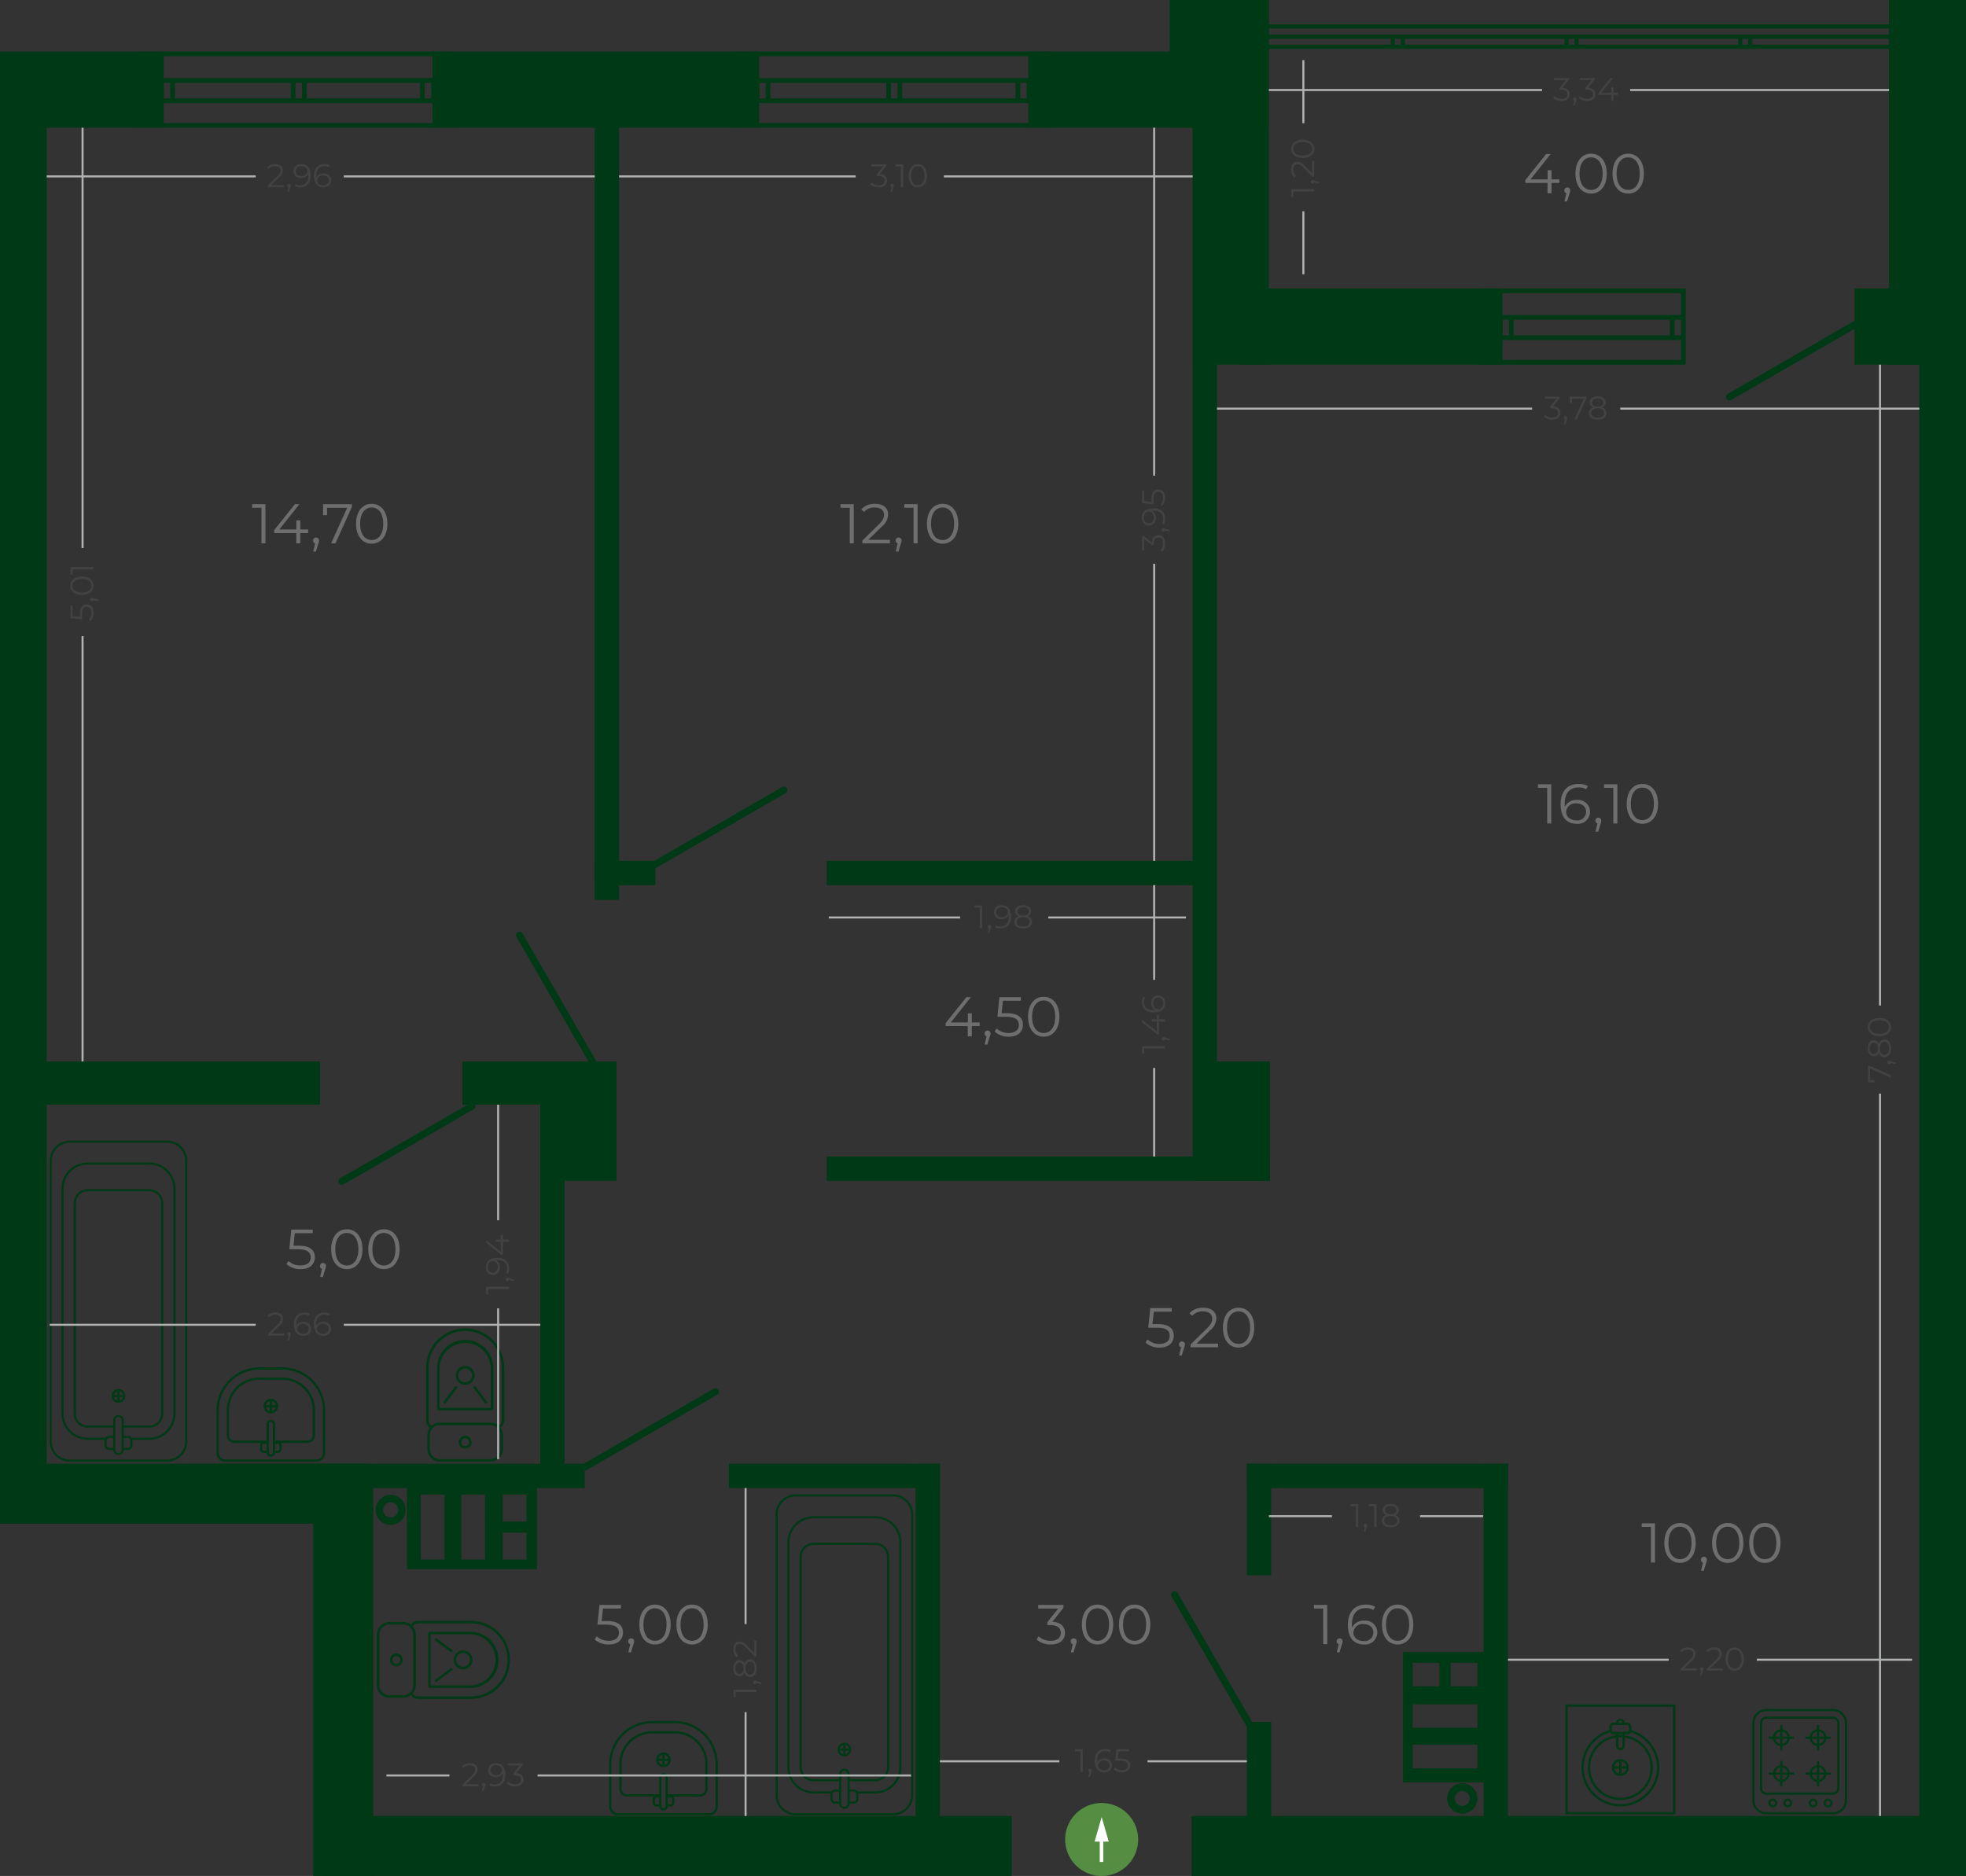 <svg id="Слой_1" data-name="Слой 1" xmlns="http://www.w3.org/2000/svg" viewBox="0 0 210.529 200.926"><rect x="0" y="0" width="210.529" height="200.926" fill="#333333" stroke="none"/><title>1.07.02</title><path d="M154.937,268.901h-2.543v6.96h2.543Zm4.336,0h-2.543v6.96h2.543Zm4.442,4.068h-2.543V275.861h2.543Zm0-4.068h-2.543V271.793h2.543Zm-12.802-2.28h13.925v10.266h-13.925Z" transform="translate(-107.334 -108.821)" style="fill:#003915;fill-rule:evenodd"/><path d="M265.557,295.676v2.543h-6.96V295.676Zm0-4.336v2.543h-6.96v-2.543Zm-4.068-4.442v2.543H258.597v-2.543Zm4.068,0v2.543h-2.892v-2.543Zm2.28,12.802V285.775H257.571v13.925Z" transform="translate(-107.334 -108.821)" style="fill:#003915;fill-rule:evenodd"/><path d="M191.466,193.765a.374.374,0,0,0-.375-.647l-13.92,8.04a.374.374,0,1,0,.375.647Z" transform="translate(-107.334 -108.821)" style="fill:#003915"/><path d="M184.126,258.209a.374.374,0,1,0-.375-.648l-13.92,8.04a.374.374,0,1,0,.375.648Z" transform="translate(-107.334 -108.821)" style="fill:#003915"/><path d="M158.058,227.624a.374.374,0,0,0-.375-.648L143.763,235.017a.374.374,0,0,0,.375.648Z" transform="translate(-107.334 -108.821)" style="fill:#003915"/><path d="M306.656,143.613a.374.374,0,1,0-.375-.647l-13.92,8.04a.374.374,0,1,0,.375.647Z" transform="translate(-107.334 -108.821)" style="fill:#003915"/><path d="M240.838,293.748a.374.374,0,0,0,.647-.375l-8.04-13.92a.374.374,0,1,0-.647.375Z" transform="translate(-107.334 -108.821)" style="fill:#003915"/><path d="M170.69,223.107a.374.374,0,1,0,.647-.375l-8.04-13.92a.374.374,0,1,0-.647.375Z" transform="translate(-107.334 -108.821)" style="fill:#003915"/><rect x="63.687" y="12.22" width="2.602" height="84.157" style="fill:#003915"/><rect x="127.717" y="12.22" width="2.602" height="112.04" style="fill:#003915"/><rect x="57.859" y="113.685" width="2.602" height="45.555" style="fill:#003915"/><rect x="98.045" y="156.774" width="2.602" height="41.226" style="fill:#003915"/><rect x="158.885" y="156.774" width="2.602" height="41.226" style="fill:#003915"/><rect x="133.521" y="156.774" width="2.602" height="11.946" style="fill:#003915"/><rect x="133.521" y="184.43" width="2.602" height="11.946" style="fill:#003915"/><rect x="1.297" y="113.685" width="32.987" height="4.635" style="fill:#003915"/><rect x="49.514" y="113.685" width="14.539" height="4.635" style="fill:#003915"/><rect x="20.07" y="156.774" width="42.538" height="2.602" style="fill:#003915"/><rect x="78.058" y="156.774" width="22.589" height="2.602" style="fill:#003915"/><rect x="133.521" y="156.774" width="27.967" height="2.602" style="fill:#003915"/><rect x="88.526" y="123.867" width="47.465" height="2.602" style="fill:#003915"/><rect x="88.526" y="92.198" width="41.281" height="2.602" style="fill:#003915"/><rect x="63.687" y="92.198" width="6.495" height="2.602" style="fill:#003915"/><rect y="9.638" width="5.002" height="151.582" style="fill:#003915"/><rect x="205.527" y="9.638" width="5.002" height="189.986" style="fill:#003915"/><rect x="34.788" y="194.5" width="73.534" height="6.426" style="fill:#003915"/><rect x="127.601" y="194.5" width="82.929" height="6.426" style="fill:#003915"/><rect x="33.536" y="156.774" width="6.426" height="44.152" style="fill:#003915"/><rect y="156.774" width="39.328" height="6.426" style="fill:#003915"/><rect x="132.685" y="30.894" width="28.209" height="8.16" style="fill:#003915"/><rect x="198.579" y="30.894" width="11.95" height="8.16" style="fill:#003915"/><rect y="5.52" width="17.536" height="8.16" style="fill:#003915"/><rect x="46.308" y="5.52" width="34.993" height="8.16" style="fill:#003915"/><rect x="110.117" y="5.52" width="23.799" height="8.16" style="fill:#003915"/><rect x="57.859" y="113.685" width="8.16" height="12.784" style="fill:#003915"/><rect x="127.831" y="113.685" width="8.16" height="12.784" style="fill:#003915"/><rect x="127.717" width="8.16" height="39.054" style="fill:#003915"/><rect x="202.291" width="8.16" height="39.054" style="fill:#003915"/><rect x="125.255" width="10.622" height="13.68" style="fill:#003915"/><rect x="202.291" width="8.238" height="39.054" style="fill:#003915"/><rect x="31.146" y="8.522" width="0.502" height="2.299" style="fill:#003915"/><rect x="32.344" y="8.522" width="0.501" height="2.299" style="fill:#003915"/><rect x="44.981" y="8.522" width="0.501" height="2.299" style="fill:#003915"/><rect x="46.18" y="8.522" width="0.501" height="2.299" style="fill:#003915"/><rect x="17.034" y="8.522" width="0.502" height="2.299" style="fill:#003915"/><rect x="18.232" y="8.522" width="0.501" height="2.299" style="fill:#003915"/><rect x="14.644" y="5.52" width="34.094" height="0.501" style="fill:#003915"/><rect x="14.644" y="8.367" width="34.094" height="0.501" style="fill:#003915"/><rect x="14.644" y="10.538" width="34.094" height="0.501" style="fill:#003915"/><rect x="14.644" y="13.179" width="34.094" height="0.501" style="fill:#003915"/><rect x="94.911" y="8.522" width="0.502" height="2.299" style="fill:#003915"/><rect x="96.109" y="8.522" width="0.501" height="2.299" style="fill:#003915"/><rect x="108.747" y="8.522" width="0.501" height="2.299" style="fill:#003915"/><rect x="109.945" y="8.522" width="0.501" height="2.299" style="fill:#003915"/><rect x="80.799" y="8.522" width="0.502" height="2.299" style="fill:#003915"/><rect x="81.998" y="8.522" width="0.501" height="2.299" style="fill:#003915"/><rect x="78.409" y="5.52" width="34.094" height="0.501" style="fill:#003915"/><rect x="78.409" y="8.367" width="34.094" height="0.501" style="fill:#003915"/><rect x="78.409" y="10.538" width="34.094" height="0.501" style="fill:#003915"/><rect x="78.409" y="13.179" width="34.094" height="0.501" style="fill:#003915"/><path d="M286.652,143.063v1.67h.697V143.063Zm-17.226,0v1.67h16.724V143.063Zm-1.198,0v1.67h.697V143.063Zm-.502,1.67V143.063h-2.133v-.501H287.349v-2.346H265.593v-.501h22.257v8.161H265.593v-.501H287.349v-2.139H265.64v-.502Z" transform="translate(-107.334 -108.821)" style="fill:#003915;fill-rule:evenodd"/><rect x="148.93" y="3.84" width="0.447" height="1.297" style="fill:#003915"/><rect x="149.999" y="3.84" width="0.447" height="1.297" style="fill:#003915"/><rect x="167.533" y="3.84" width="0.447" height="1.297" style="fill:#003915"/><rect x="168.601" y="3.84" width="0.447" height="1.297" style="fill:#003915"/><rect x="186.135" y="3.84" width="0.447" height="1.297" style="fill:#003915"/><rect x="187.203" y="3.84" width="0.447" height="1.297" style="fill:#003915"/><rect x="130.328" y="3.84" width="0.447" height="1.297" style="fill:#003915"/><rect x="131.396" y="3.84" width="0.447" height="1.297" style="fill:#003915"/><rect x="128.895" y="2.611" width="79.006" height="0.447" style="fill:#003915"/><rect x="128.895" y="3.702" width="79.006" height="0.447" style="fill:#003915"/><rect x="128.895" y="4.783" width="79.006" height="0.447" style="fill:#003915"/><path d="M131.428,265.374h9.822a.905.905,0,0,0,.905-.904V259.86a4.596,4.596,0,0,0-4.59-4.591H135.114a4.596,4.596,0,0,0-4.59,4.591v4.61a.905.905,0,0,0,.905.904m6.138-9.861a4.351,4.351,0,0,1,4.345,4.346v4.61a.661.661,0,0,1-.661.66h-9.822a.661.661,0,0,1-.66-.66V259.86a4.351,4.351,0,0,1,4.346-4.346Z" transform="translate(-107.334 -108.821)" style="fill:#003915"/><path d="M137.566,256.604a3.259,3.259,0,0,1,3.255,3.256v2.688a.568.568,0,0,1-.567.567H136.678v.245h3.575a.814.814,0,0,0,.812-.813V259.86a3.504,3.504,0,0,0-3.5-3.501h-2.452A3.505,3.505,0,0,0,131.613,259.86v2.688a.814.814,0,0,0,.814.813h3.575v-.245h-3.575a.568.568,0,0,1-.568-.567V259.86a3.259,3.259,0,0,1,3.256-3.256Z" transform="translate(-107.334 -108.821)" style="fill:#003915"/><path d="M136.339,260.207a.783.783,0,1,0-.784-.784.785.785,0,0,0,.784.784m0-1.322a.539.539,0,1,1-.539.539A.54.54,0,0,1,136.339,258.885Z" transform="translate(-107.334 -108.821)" style="fill:#003915"/><rect x="28.883" y="150.045" width="0.245" height="1.117" style="fill:#003915"/><rect x="28.448" y="150.48" width="1.116" height="0.245" style="fill:#003915"/><path d="M136.002,264.192h-.404a.174.174,0,0,1-.173-.174v-.379a.174.174,0,0,1,.173-.174h.404v-.245h-.404a.419.419,0,0,0-.418.419v.379a.419.419,0,0,0,.418.419h.406l-.002-.037Zm1.077-.727a.174.174,0,0,1,.174.174v.379a.175.175,0,0,1-.174.174h-.401v.207l-.002.037h.403a.419.419,0,0,0,.419-.419v-.379a.419.419,0,0,0-.419-.419h-.401v.245Z" transform="translate(-107.334 -108.821)" style="fill:#003915"/><path d="M136.339,264.859a.461.461,0,0,0,.461-.46v-3.08a.461.461,0,0,0-.921,0v3.08a.461.461,0,0,0,.46.46m0-3.757a.217.217,0,0,1,.216.216v3.08a.216.216,0,0,1-.431,0v-3.08A.216.216,0,0,1,136.339,261.103Z" transform="translate(-107.334 -108.821)" style="fill:#003915"/><path d="M183.294,303.255h-9.822a.905.905,0,0,1-.905-.904v-4.61a4.596,4.596,0,0,1,4.589-4.591h2.452a4.596,4.596,0,0,1,4.59,4.591v4.61a.905.905,0,0,1-.905.904m-6.138-9.861a4.351,4.351,0,0,0-4.345,4.346v4.61a.661.661,0,0,0,.661.66h9.822a.661.661,0,0,0,.66-.66v-4.61a4.351,4.351,0,0,0-4.346-4.346Z" transform="translate(-107.334 -108.821)" style="fill:#003915"/><path d="M177.156,294.484a3.259,3.259,0,0,0-3.254,3.256v2.688a.568.568,0,0,0,.567.567h3.575v.245h-3.575a.814.814,0,0,1-.812-.813v-2.688a3.504,3.504,0,0,1,3.5-3.501h2.452a3.505,3.505,0,0,1,3.501,3.501v2.688a.814.814,0,0,1-.814.813h-3.575V300.996h3.575a.568.568,0,0,0,.568-.567v-2.688a3.259,3.259,0,0,0-3.256-3.256Z" transform="translate(-107.334 -108.821)" style="fill:#003915"/><path d="M178.383,298.088a.783.783,0,1,1,.784-.783.785.785,0,0,1-.784.783m0-1.322a.539.539,0,1,0,.539.539A.54.54,0,0,0,178.383,296.766Z" transform="translate(-107.334 -108.821)" style="fill:#003915"/><rect x="70.926" y="187.926" width="0.245" height="1.117" style="fill:#003915"/><rect x="70.49" y="188.361" width="1.116" height="0.245" style="fill:#003915"/><path d="M178.72,302.072h.404a.174.174,0,0,0,.173-.174v-.379a.174.174,0,0,0-.173-.174h-.404v-.245h.404a.419.419,0,0,1,.418.419v.379a.419.419,0,0,1-.418.419h-.406l.002-.037Zm-1.077-.727a.174.174,0,0,0-.174.174v.379a.174.174,0,0,0,.174.174h.401v.207l.002.037h-.403a.419.419,0,0,1-.419-.419v-.379a.419.419,0,0,1,.419-.419h.401v.245Z" transform="translate(-107.334 -108.821)" style="fill:#003915"/><path d="M178.383,302.74a.461.461,0,0,1-.461-.46V299.199a.46.46,0,0,1,.921,0v3.08a.461.461,0,0,1-.46.46m0-3.757a.217.217,0,0,0-.216.216v3.08a.216.216,0,0,0,.431,0V299.199A.216.216,0,0,0,178.383,298.983Z" transform="translate(-107.334 -108.821)" style="fill:#003915"/><path d="M161.681,286.601a3.917,3.917,0,0,1-3.913,3.912H152.103a.677.677,0,0,1-.639-.456,1.245,1.245,0,0,1-.205.204.946.946,0,0,0,.844.522h5.665a4.181,4.181,0,1,0,0-8.362H152.103a.946.946,0,0,0-.844.521,1.242,1.242,0,0,1,.205.203.676.676,0,0,1,.639-.455h5.665a3.917,3.917,0,0,1,3.913,3.912" transform="translate(-107.334 -108.821)" style="fill:#003915"/><path d="M153.184,283.798v5.609a.204.204,0,0,0,.201.201h4.271a3.007,3.007,0,1,0,0-6.013h-4.271a.205.205,0,0,0-.201.203m.268,5.541v-5.476h4.204a2.738,2.738,0,0,1,0,5.476Z" transform="translate(-107.334 -108.821)" style="fill:#003915"/><path d="M155.915,286.602a1.008,1.008,0,1,0,1.008-1.009,1.01,1.01,0,0,0-1.008,1.009m1.748,0a.739.739,0,1,1-.739-.74A.74.74,0,0,1,157.662,286.602Z" transform="translate(-107.334 -108.821)" style="fill:#003915"/><rect x="153.717" y="288.089" width="2.242" height="0.269" transform="translate(-248.916 40.902) rotate(-36.711)" style="fill:#003915"/><rect x="154.704" y="283.902" width="0.269" height="2.243" transform="translate(-273.468 129.406) rotate(-53.192)" style="fill:#003915"/><path d="M147.682,283.901v5.401a1.355,1.355,0,0,0,1.354,1.352H150.51a1.354,1.354,0,0,0,1.353-1.352v-5.401A1.353,1.353,0,0,0,150.51,282.549h-1.474a1.355,1.355,0,0,0-1.354,1.352m3.912,5.401a1.085,1.085,0,0,1-1.084,1.084h-1.474a1.086,1.086,0,0,1-1.085-1.084v-5.401a1.086,1.086,0,0,1,1.085-1.084H150.51a1.085,1.085,0,0,1,1.084,1.084Z" transform="translate(-107.334 -108.821)" style="fill:#003915"/><path d="M149.084,286.602a.688.688,0,1,0,.687-.688.688.688,0,0,0-.687.688m1.107,0a.419.419,0,1,1-.42-.419A.419.419,0,0,1,150.191,286.602Z" transform="translate(-107.334 -108.821)" style="fill:#003915"/><path d="M157.147,251.375a3.917,3.917,0,0,1,3.912,3.913v5.665a.677.677,0,0,1-.456.639,1.245,1.245,0,0,1,.203.205.946.946,0,0,0,.522-.844V255.288a4.181,4.181,0,1,0-8.362,0v5.665a.946.946,0,0,0,.521.844,1.242,1.242,0,0,1,.203-.205.676.676,0,0,1-.456-.639V255.288a3.917,3.917,0,0,1,3.912-3.913" transform="translate(-107.334 -108.821)" style="fill:#003915"/><path d="M154.343,259.872h5.609a.204.204,0,0,0,.201-.202v-4.271a3.007,3.007,0,1,0-6.013,0v4.271a.205.205,0,0,0,.203.202m5.541-.268h-5.476v-4.204a2.738,2.738,0,0,1,5.476,0Z" transform="translate(-107.334 -108.821)" style="fill:#003915"/><path d="M157.147,257.141a1.008,1.008,0,1,0-1.009-1.008,1.01,1.01,0,0,0,1.009,1.008m0-1.748a.739.739,0,1,1-.74.74A.74.74,0,0,1,157.147,255.394Z" transform="translate(-107.334 -108.821)" style="fill:#003915"/><rect x="158.634" y="257.097" width="0.269" height="2.242" transform="translate(-230.205 37.313) rotate(-36.713)" style="fill:#003915"/><rect x="154.447" y="258.083" width="2.243" height="0.269" transform="translate(-251.713 119.245) rotate(-53.192)" style="fill:#003915"/><path d="M154.446,265.374h5.401a1.355,1.355,0,0,0,1.352-1.354v-1.474a1.353,1.353,0,0,0-1.352-1.352H154.446a1.353,1.353,0,0,0-1.352,1.352v1.474a1.355,1.355,0,0,0,1.352,1.354m5.401-3.912a1.086,1.086,0,0,1,1.084,1.084v1.474a1.086,1.086,0,0,1-1.084,1.085H154.446a1.086,1.086,0,0,1-1.084-1.085v-1.474a1.086,1.086,0,0,1,1.084-1.084Z" transform="translate(-107.334 -108.821)" style="fill:#003915"/><path d="M157.147,263.972a.688.688,0,1,0-.688-.687.688.688,0,0,0,.688.687m0-1.107a.419.419,0,1,1-.42.42A.419.419,0,0,1,157.147,262.865Z" transform="translate(-107.334 -108.821)" style="fill:#003915"/><path d="M127.394,263.223V233.138a2.161,2.161,0,0,0-2.166-2.151H114.817a2.161,2.161,0,0,0-2.166,2.151v30.085a2.161,2.161,0,0,0,2.166,2.151h10.411a2.161,2.161,0,0,0,2.166-2.151m-14.513-30.085a1.931,1.931,0,0,1,1.936-1.922h10.411a1.931,1.931,0,0,1,1.935,1.922v30.085a1.931,1.931,0,0,1-1.935,1.922H114.817a1.932,1.932,0,0,1-1.936-1.922Z" transform="translate(-107.334 -108.821)" style="fill:#003915"/><path d="M114.143,236.124a2.577,2.577,0,0,1,2.582-2.565h6.595a2.577,2.577,0,0,1,2.582,2.565V260.237a2.577,2.577,0,0,1-2.582,2.566h-2.062a.396.396,0,0,1,.142.228h1.92a2.806,2.806,0,0,0,2.812-2.794v-24.113a2.807,2.807,0,0,0-2.812-2.794h-6.595a2.807,2.807,0,0,0-2.812,2.794V260.237a2.806,2.806,0,0,0,2.812,2.794h1.92a.395.395,0,0,1,.141-.228h-2.062a2.577,2.577,0,0,1-2.582-2.566Z" transform="translate(-107.334 -108.821)" style="fill:#003915"/><path d="M115.456,237.671a1.267,1.267,0,0,1,1.269-1.261h6.595a1.266,1.266,0,0,1,1.268,1.261V260.237a1.266,1.266,0,0,1-1.268,1.261h-2.845v.229h2.845a1.496,1.496,0,0,0,1.499-1.49V237.671a1.496,1.496,0,0,0-1.499-1.489h-6.595a1.495,1.495,0,0,0-1.499,1.489V260.237a1.496,1.496,0,0,0,1.499,1.49h2.845v-.229h-2.845a1.267,1.267,0,0,1-1.269-1.261Z" transform="translate(-107.334 -108.821)" style="fill:#003915"/><path d="M120.755,258.332a.733.733,0,1,0-.734.73.732.732,0,0,0,.734-.73m-1.236,0a.503.503,0,1,1,.503.5A.502.502,0,0,1,119.519,258.332Z" transform="translate(-107.334 -108.821)" style="fill:#003915"/><rect x="12.165" y="149.397" width="1.046" height="0.229" style="fill:#003915"/><rect x="12.572" y="148.992" width="0.231" height="1.038" style="fill:#003915"/><path d="M120.475,262.832h.537a.28.28,0,0,1,.28.279v.505a.28.28,0,0,1-.28.279h-.537v.229h.537a.51.51,0,0,0,.511-.508v-.505a.51.51,0,0,0-.511-.507h-.537Zm-1.722.279a.28.28,0,0,1,.28-.279h.537V262.603h-.537a.509.509,0,0,0-.511.507v.505a.51.51,0,0,0,.511.508h.537v-.229h-.537a.28.28,0,0,1-.28-.279Z" transform="translate(-107.334 -108.821)" style="fill:#003915"/><path d="M120.59,264.122v-3.201a.568.568,0,0,0-1.135,0v3.201a.568.568,0,0,0,1.135,0m-.905-3.201a.337.337,0,0,1,.674,0v3.201a.337.337,0,0,1-.674,0Z" transform="translate(-107.334 -108.821)" style="fill:#003915"/><path d="M190.383,301.103v-30.085a2.161,2.161,0,0,1,2.166-2.151h10.411a2.161,2.161,0,0,1,2.166,2.151v30.085a2.161,2.161,0,0,1-2.166,2.151H192.549a2.161,2.161,0,0,1-2.166-2.151m14.513-30.085a1.931,1.931,0,0,0-1.936-1.922H192.549a1.931,1.931,0,0,0-1.935,1.922v30.085a1.931,1.931,0,0,0,1.935,1.922h10.411a1.932,1.932,0,0,0,1.936-1.922Z" transform="translate(-107.334 -108.821)" style="fill:#003915"/><path d="M203.634,274.004a2.577,2.577,0,0,0-2.582-2.565h-6.595a2.577,2.577,0,0,0-2.582,2.565v24.113a2.577,2.577,0,0,0,2.582,2.566h2.062a.396.396,0,0,0-.142.228H194.458a2.806,2.806,0,0,1-2.812-2.794V274.004a2.807,2.807,0,0,1,2.812-2.794h6.595a2.807,2.807,0,0,1,2.812,2.794v24.113a2.806,2.806,0,0,1-2.812,2.794H199.132a.395.395,0,0,0-.141-.228h2.062a2.577,2.577,0,0,0,2.582-2.566Z" transform="translate(-107.334 -108.821)" style="fill:#003915"/><path d="M202.321,275.552a1.267,1.267,0,0,0-1.269-1.261h-6.595a1.266,1.266,0,0,0-1.268,1.261v22.566a1.266,1.266,0,0,0,1.268,1.261h2.845v.229H194.458a1.496,1.496,0,0,1-1.499-1.49V275.552a1.496,1.496,0,0,1,1.499-1.489h6.595a1.495,1.495,0,0,1,1.499,1.489v22.566a1.496,1.496,0,0,1-1.499,1.49H198.207v-.229h2.845a1.267,1.267,0,0,0,1.269-1.261Z" transform="translate(-107.334 -108.821)" style="fill:#003915"/><path d="M197.022,296.212a.733.733,0,1,1,.734.73.732.732,0,0,1-.734-.73m1.236,0a.503.503,0,1,0-.503.5A.502.502,0,0,0,198.258,296.212Z" transform="translate(-107.334 -108.821)" style="fill:#003915"/><rect x="89.899" y="187.277" width="1.046" height="0.229" style="fill:#003915"/><rect x="90.306" y="186.873" width="0.231" height="1.038" style="fill:#003915"/><path d="M197.302,300.712h-.538a.28.28,0,0,0-.28.279v.505a.28.28,0,0,0,.28.279h.538v.229h-.538a.51.51,0,0,1-.511-.508v-.505a.51.51,0,0,1,.511-.507h.538Zm1.722.279a.28.28,0,0,0-.28-.279h-.537v-.229h.537a.509.509,0,0,1,.511.507v.505a.51.51,0,0,1-.511.508h-.537v-.229h.537a.28.28,0,0,0,.28-.279Z" transform="translate(-107.334 -108.821)" style="fill:#003915"/><path d="M197.187,302.002v-3.201a.568.568,0,0,1,1.135,0v3.201a.568.568,0,0,1-1.135,0m.905-3.201a.337.337,0,0,0-.674,0v3.201a.337.337,0,0,0,.674,0Z" transform="translate(-107.334 -108.821)" style="fill:#003915"/><path d="M274.966,291.377h11.769v11.769H274.966Zm11.52.249H275.215v11.271h11.271Z" transform="translate(-107.334 -108.821)" style="fill:#003915"/><path d="M280.85,302.048a3.92,3.92,0,0,0,.982-7.714.3.3,0,0,0,.074-.198V294.096a4.168,4.168,0,1,1-2.112-0v.041a.298.298,0,0,0,.074.197,3.92,3.92,0,0,0,.982,7.715" transform="translate(-107.334 -108.821)" style="fill:#003915"/><path d="M280.85,294.648a3.482,3.482,0,1,1-3.481,3.482,3.486,3.486,0,0,1,3.481-3.482m0,6.714a3.232,3.232,0,1,0-3.232-3.232A3.236,3.236,0,0,0,280.85,301.361Z" transform="translate(-107.334 -108.821)" style="fill:#003915"/><path d="M280.85,297.227a.902.902,0,1,1-.903.903.903.903,0,0,1,.903-.903m0,1.556a.653.653,0,1,0-.653-.653A.654.654,0,0,0,280.85,298.783Z" transform="translate(-107.334 -108.821)" style="fill:#003915"/><rect x="173.392" y="188.651" width="0.25" height="1.314" style="fill:#003915"/><rect x="172.859" y="189.183" width="1.314" height="0.25" style="fill:#003915"/><path d="M280.096,293.323h1.508a.427.427,0,0,1,.427.427v.387a.427.427,0,0,1-.427.427h-1.508a.427.427,0,0,1-.427-.427v-.387a.427.427,0,0,1,.427-.427m1.508.991a.178.178,0,0,0,.177-.177v-.387a.178.178,0,0,0-.177-.177h-1.508a.177.177,0,0,0-.177.177v.387a.177.177,0,0,0,.177.177Z" transform="translate(-107.334 -108.821)" style="fill:#003915"/><path d="M281.07,293.447v-.086a.22.22,0,1,0-.439,0v.086H280.381v-.086a.469.469,0,0,1,.939,0v.086Zm-.22,2.59a.22.22,0,0,0,.22-.221V294.438h.25v1.378a.469.469,0,1,1-.939,0V294.438h.25v1.378A.22.22,0,0,0,280.85,296.037Z" transform="translate(-107.334 -108.821)" style="fill:#003915"/><path d="M303.63,291.859h-7.157a1.496,1.496,0,0,0-1.494,1.495v8.299a1.496,1.496,0,0,0,1.494,1.494h7.157a1.496,1.496,0,0,0,1.494-1.494v-8.299a1.496,1.496,0,0,0-1.494-1.495m-7.157,11.055a1.263,1.263,0,0,1-1.261-1.261v-8.299a1.263,1.263,0,0,1,1.261-1.262h7.157a1.263,1.263,0,0,1,1.262,1.262v8.299a1.263,1.263,0,0,1-1.262,1.261Z" transform="translate(-107.334 -108.821)" style="fill:#003915"/><path d="M303.63,292.678h-7.157a.676.676,0,0,0-.676.676v7.011a.676.676,0,0,0,.676.676h7.157a.677.677,0,0,0,.676-.676v-7.011a.676.676,0,0,0-.676-.676m-7.157,8.129a.443.443,0,0,1-.443-.443v-7.011a.444.444,0,0,1,.443-.443h7.157a.444.444,0,0,1,.444.443v7.011a.444.444,0,0,1-.444.443Z" transform="translate(-107.334 -108.821)" style="fill:#003915"/><path d="M297.174,301.459a.474.474,0,1,0,.474.474.475.475,0,0,0-.474-.474m0,.715a.241.241,0,1,1,.242-.241A.242.242,0,0,1,297.174,302.174Z" transform="translate(-107.334 -108.821)" style="fill:#003915"/><path d="M298.775,301.459a.474.474,0,1,0,.475.474.475.475,0,0,0-.475-.474m0,.715a.241.241,0,1,1,.242-.241A.242.242,0,0,1,298.775,302.174Z" transform="translate(-107.334 -108.821)" style="fill:#003915"/><rect x="189.393" y="185.999" width="2.72" height="0.233" style="fill:#003915"/><rect x="190.637" y="184.755" width="0.233" height="2.72" style="fill:#003915"/><path d="M298.087,294.04a.897.897,0,1,0,.897.897.898.898,0,0,0-.897-.897m0,1.561a.664.664,0,1,1,.664-.664A.666.666,0,0,1,298.087,295.601Z" transform="translate(-107.334 -108.821)" style="fill:#003915"/><rect x="189.393" y="189.844" width="2.72" height="0.232" style="fill:#003915"/><rect x="190.637" y="188.6" width="0.233" height="2.72" style="fill:#003915"/><path d="M298.087,297.884a.897.897,0,1,0,.897.897.899.899,0,0,0-.897-.897m0,1.562a.665.665,0,1,1,.664-.664A.665.665,0,0,1,298.087,299.446Z" transform="translate(-107.334 -108.821)" style="fill:#003915"/><rect x="193.324" y="185.999" width="2.719" height="0.233" style="fill:#003915"/><rect x="194.568" y="184.755" width="0.233" height="2.72" style="fill:#003915"/><path d="M302.018,294.04a.897.897,0,1,0,.897.897.898.898,0,0,0-.897-.897m0,1.561a.664.664,0,1,1,.664-.664A.666.666,0,0,1,302.018,295.601Z" transform="translate(-107.334 -108.821)" style="fill:#003915"/><rect x="193.324" y="189.844" width="2.719" height="0.232" style="fill:#003915"/><rect x="194.568" y="188.6" width="0.233" height="2.72" style="fill:#003915"/><path d="M302.018,297.884a.897.897,0,1,0,.897.897.898.898,0,0,0-.897-.897m0,1.562a.665.665,0,1,1,.664-.664A.666.666,0,0,1,302.018,299.446Z" transform="translate(-107.334 -108.821)" style="fill:#003915"/><path d="M301.488,301.459a.474.474,0,1,0,.474.474.475.475,0,0,0-.474-.474m0,.715a.241.241,0,1,1,.242-.241A.242.242,0,0,1,301.488,302.174Z" transform="translate(-107.334 -108.821)" style="fill:#003915"/><path d="M303.09,301.459a.474.474,0,1,0,.474.474.475.475,0,0,0-.474-.474m0,.715a.241.241,0,1,1,.242-.241A.242.242,0,0,1,303.09,302.174Z" transform="translate(-107.334 -108.821)" style="fill:#003915"/><path d="M149.741,269.965a.809.809,0,1,0,.235.571.81.81,0,0,0-.235-.571m-.573-1.036a1.607,1.607,0,1,1-1.136.47A1.603,1.603,0,0,1,149.169,268.929Z" transform="translate(-107.334 -108.821)" style="fill:#003915"/><path d="M264.493,300.871a.809.809,0,1,1-.571-.235.81.81,0,0,1,.571.235m1.036.573a1.607,1.607,0,1,0-.471,1.136A1.603,1.603,0,0,0,265.529,301.444Z" transform="translate(-107.334 -108.821)" style="fill:#003915"/><path d="M265.557,295.676v2.543h-6.96V295.676Zm0-4.336v2.543h-6.96v-2.543Zm-4.068-4.442v2.543H258.597v-2.543Zm4.068,0v2.543h-2.892v-2.543Zm2.28,12.802V285.775H257.571v13.925Z" transform="translate(-107.334 -108.821)" style="fill:#003915;fill-rule:evenodd"/><path d="M264.493,300.871a.809.809,0,1,1-.571-.235.81.81,0,0,1,.571.235m1.036.573a1.607,1.607,0,1,0-.471,1.136A1.603,1.603,0,0,0,265.529,301.444Z" transform="translate(-107.334 -108.821)" style="fill:#003915"/><path d="M229.213,305.839a3.908,3.908,0,1,0-3.908,3.908,3.908,3.908,0,0,0,3.908-3.908" transform="translate(-107.334 -108.821)" style="fill:#558e42;fill-rule:evenodd"/><polygon points="117.972 194.614 118.35 195.929 118.728 197.244 117.972 197.244 117.215 197.244 117.593 195.929 117.972 194.614" style="fill:#fdfdfd;fill-rule:evenodd"/><rect x="117.766" y="197.141" width="0.384" height="2.281" style="fill:#fdfdfd"/><path d="M148.445,244.358c-.732,0-1.236-.618-1.236-1.74s.504-1.74,1.236-1.74,1.236.618,1.236,1.74-.504,1.74-1.236,1.74m0,.396c.972,0,1.68-.798,1.68-2.136s-.708-2.136-1.68-2.136-1.674.798-1.674,2.136S147.473,244.754,148.445,244.754Zm-3.972-.396c-.732,0-1.236-.618-1.236-1.74s.504-1.74,1.236-1.74,1.236.618,1.236,1.74S145.205,244.358,144.473,244.358Zm0,.396c.972,0,1.68-.798,1.68-2.136s-.708-2.136-1.68-2.136-1.674.798-1.674,2.136S143.501,244.754,144.473,244.754Zm-2.55-.66a.314.314,0,0,0-.318.324.303.303,0,0,0,.216.306l-.204.87h.288l.252-.828a.976.976,0,0,0,.084-.348A.314.314,0,0,0,141.923,244.094Zm-2.622-1.854h-.54l.144-1.338h1.92v-.384H138.527l-.216,2.106h.894c1.068,0,1.404.336,1.404.876,0,.51-.378.858-1.092.858a1.821,1.821,0,0,1-1.29-.486l-.21.342a2.169,2.169,0,0,0,1.506.54c1.026,0,1.524-.558,1.524-1.272C141.047,242.738,140.567,242.239,139.301,242.239Z" transform="translate(-107.334 -108.821)" style="fill:#6e6e6e;fill-rule:evenodd"/><path d="M181.445,284.558c-.732,0-1.236-.618-1.236-1.74s.504-1.74,1.236-1.74,1.236.618,1.236,1.74-.504,1.74-1.236,1.74m0,.396c.972,0,1.68-.798,1.68-2.136s-.708-2.136-1.68-2.136-1.674.798-1.674,2.136S180.473,284.954,181.445,284.954Zm-3.972-.396c-.732,0-1.236-.618-1.236-1.74s.504-1.74,1.236-1.74,1.236.618,1.236,1.74S178.205,284.558,177.473,284.558Zm0,.396c.972,0,1.68-.798,1.68-2.136s-.708-2.136-1.68-2.136-1.674.798-1.674,2.136S176.501,284.954,177.473,284.954Zm-2.55-.66a.314.314,0,0,0-.318.324.303.303,0,0,0,.216.306l-.204.87h.288l.252-.828a.976.976,0,0,0,.084-.348A.314.314,0,0,0,174.923,284.294Zm-2.622-1.854h-.54l.144-1.338h1.92v-.384H171.528l-.216,2.106h.894c1.068,0,1.404.336,1.404.876,0,.51-.378.858-1.092.858a1.821,1.821,0,0,1-1.29-.486l-.21.342a2.169,2.169,0,0,0,1.506.54c1.026,0,1.524-.558,1.524-1.272C174.047,282.938,173.567,282.44,172.301,282.44Z" transform="translate(-107.334 -108.821)" style="fill:#6e6e6e;fill-rule:evenodd"/><path d="M228.833,284.558c-.732,0-1.236-.618-1.236-1.74s.504-1.74,1.236-1.74,1.236.618,1.236,1.74-.504,1.74-1.236,1.74m0,.396c.972,0,1.68-.798,1.68-2.136s-.708-2.136-1.68-2.136-1.674.798-1.674,2.136S227.861,284.954,228.833,284.954Zm-3.972-.396c-.732,0-1.236-.618-1.236-1.74s.504-1.74,1.236-1.74,1.236.618,1.236,1.74S225.593,284.558,224.861,284.558Zm0,.396c.972,0,1.68-.798,1.68-2.136s-.708-2.136-1.68-2.136-1.674.798-1.674,2.136S223.889,284.954,224.861,284.954Zm-2.55-.66a.314.314,0,0,0-.318.324.303.303,0,0,0,.216.306l-.204.87h.288l.252-.828a.976.976,0,0,0,.084-.348A.314.314,0,0,0,222.312,284.294Zm-2.286-1.776,1.188-1.494v-.306h-2.7v.384h2.148l-1.164,1.458v.318h.3c.78,0,1.134.33,1.134.834,0,.522-.384.846-1.08.846a1.841,1.841,0,0,1-1.302-.486l-.21.342a2.185,2.185,0,0,0,1.512.54c1.014,0,1.524-.54,1.524-1.242C221.375,283.04,220.926,282.566,220.025,282.518Z" transform="translate(-107.334 -108.821)" style="fill:#6e6e6e;fill-rule:evenodd"/><path d="M256.997,284.558c-.732,0-1.236-.618-1.236-1.74s.504-1.74,1.236-1.74,1.236.618,1.236,1.74-.504,1.74-1.236,1.74m0,.396c.972,0,1.68-.798,1.68-2.136s-.708-2.136-1.68-2.136-1.674.798-1.674,2.136S256.025,284.954,256.997,284.954Zm-3.624-.366c-.726,0-1.11-.438-1.11-.9a.972.972,0,0,1,1.08-.918c.648,0,1.056.354,1.056.906A.919.919,0,0,1,253.373,284.588Zm.036-2.184a1.343,1.343,0,0,0-1.284.72c-.012-.126-.018-.246-.018-.342,0-1.14.582-1.722,1.488-1.722a1.471,1.471,0,0,1,.816.198l.174-.348a1.927,1.927,0,0,0-.996-.228c-1.14,0-1.92.744-1.92,2.172,0,1.326.606,2.1,1.722,2.1a1.309,1.309,0,0,0,1.434-1.29A1.272,1.272,0,0,0,253.409,282.404Zm-2.616,1.89a.314.314,0,0,0-.318.324.303.303,0,0,0,.216.306l-.204.87h.288l.252-.828a.976.976,0,0,0,.084-.348A.314.314,0,0,0,250.794,284.294Zm-2.754-3.576v.384h.99v3.816h.432V280.718Z" transform="translate(-107.334 -108.821)" style="fill:#6e6e6e;fill-rule:evenodd"/><path d="M208.271,166.658c-.732,0-1.236-.618-1.236-1.74s.504-1.74,1.236-1.74,1.236.618,1.236,1.74-.504,1.74-1.236,1.74m0,.396c.972,0,1.68-.798,1.68-2.136s-.708-2.136-1.68-2.136-1.674.798-1.674,2.136S207.299,167.054,208.271,167.054Zm-4.098-4.236v.384h.99v3.816h.432v-4.2Zm-.612,3.576a.314.314,0,0,0-.318.324.303.303,0,0,0,.216.306l-.204.87h.288l.252-.828a.977.977,0,0,0,.084-.348A.314.314,0,0,0,203.561,166.394Zm-3.24.24,1.428-1.404a1.729,1.729,0,0,0,.69-1.314c0-.702-.54-1.134-1.392-1.134a1.887,1.887,0,0,0-1.488.6l.306.264a1.426,1.426,0,0,1,1.146-.468c.642,0,.984.3.984.786,0,.288-.09.57-.564,1.038l-1.746,1.71v.306h2.946v-.384Zm-2.982-3.816v.384h.99v3.816h.432v-4.2Z" transform="translate(-107.334 -108.821)" style="fill:#6e6e6e;fill-rule:evenodd"/><path d="M219.096,219.459c-.732,0-1.236-.618-1.236-1.74s.504-1.74,1.236-1.74,1.236.618,1.236,1.74-.504,1.74-1.236,1.74m0,.396c.972,0,1.68-.798,1.68-2.136s-.708-2.136-1.68-2.136-1.674.798-1.674,2.136S218.124,219.855,219.096,219.855Zm-3.966-2.514h-.54l.144-1.338h1.92v-.384h-2.298l-.216,2.106h.894c1.068,0,1.404.336,1.404.876,0,.51-.378.858-1.092.858a1.821,1.821,0,0,1-1.29-.486l-.21.342a2.168,2.168,0,0,0,1.506.54c1.026,0,1.524-.558,1.524-1.272C216.876,217.839,216.396,217.341,215.13,217.341Zm-2.046,1.854a.314.314,0,0,0-.318.324.303.303,0,0,0,.216.306l-.204.87h.288l.252-.828a.976.976,0,0,0,.084-.348A.314.314,0,0,0,213.085,219.195Zm-.846-.864h-.84v-.972h-.42v.972h-1.824l2.148-2.712h-.48l-2.226,2.784v.312h2.37v1.104h.432v-1.104h.84Z" transform="translate(-107.334 -108.821)" style="fill:#6e6e6e;fill-rule:evenodd"/><path d="M239.966,252.759c-.732,0-1.236-.618-1.236-1.74s.504-1.74,1.236-1.74,1.236.618,1.236,1.74-.504,1.74-1.236,1.74m0,.396c.972,0,1.68-.798,1.68-2.136s-.708-2.136-1.68-2.136-1.674.798-1.674,2.136S238.994,253.155,239.966,253.155Zm-4.5-.42,1.428-1.404a1.729,1.729,0,0,0,.69-1.314c0-.702-.54-1.134-1.392-1.134a1.887,1.887,0,0,0-1.488.6l.306.264a1.426,1.426,0,0,1,1.146-.468c.642,0,.984.3.984.786,0,.288-.09.57-.564,1.038l-1.746,1.71v.306h2.946v-.384Zm-1.56-.24a.314.314,0,0,0-.318.324.303.303,0,0,0,.216.306l-.204.87h.288l.252-.828a.976.976,0,0,0,.084-.348A.314.314,0,0,0,233.906,252.495Zm-2.622-1.854h-.54l.144-1.338h1.92v-.384h-2.298l-.216,2.106h.894c1.068,0,1.404.336,1.404.876,0,.51-.378.858-1.092.858a1.821,1.821,0,0,1-1.29-.486l-.21.342a2.169,2.169,0,0,0,1.506.54c1.026,0,1.524-.558,1.524-1.272C233.03,251.139,232.55,250.641,231.284,250.641Z" transform="translate(-107.334 -108.821)" style="fill:#6e6e6e;fill-rule:evenodd"/><path d="M147.137,166.658c-.732,0-1.236-.618-1.236-1.74s.504-1.74,1.236-1.74,1.236.618,1.236,1.74-.504,1.74-1.236,1.74m0,.396c.972,0,1.68-.798,1.68-2.136s-.708-2.136-1.68-2.136-1.674.798-1.674,2.136S146.165,167.054,147.137,167.054Zm-5.208-4.236v1.17h.426v-.786h2.16l-1.728,3.816h.468l1.758-3.894v-.306Zm-.75,3.576a.314.314,0,0,0-.318.324.303.303,0,0,0,.216.306l-.204.87h.288l.252-.828a.976.976,0,0,0,.084-.348A.314.314,0,0,0,141.179,166.394Zm-.846-.864h-.84v-.972h-.42v.972h-1.824l2.148-2.712h-.48l-2.226,2.784v.312h2.37v1.104h.432v-1.104h.84Zm-5.994-2.712v.384h.99v3.816h.432v-4.2Z" transform="translate(-107.334 -108.821)" style="fill:#6e6e6e;fill-rule:evenodd"/><path d="M296.32,275.817c-.732,0-1.236-.618-1.236-1.74s.504-1.74,1.236-1.74,1.236.618,1.236,1.74-.504,1.74-1.236,1.74m0,.396c.972,0,1.68-.798,1.68-2.136s-.708-2.136-1.68-2.136-1.674.798-1.674,2.136S295.349,276.213,296.32,276.213Zm-3.972-.396c-.732,0-1.236-.618-1.236-1.74s.504-1.74,1.236-1.74,1.236.618,1.236,1.74S293.081,275.817,292.349,275.817Zm0,.396c.972,0,1.68-.798,1.68-2.136s-.708-2.136-1.68-2.136-1.674.798-1.674,2.136S291.377,276.213,292.349,276.213Zm-2.55-.66a.314.314,0,0,0-.318.324.303.303,0,0,0,.216.306l-.204.87h.288l.252-.828a.976.976,0,0,0,.084-.348A.314.314,0,0,0,289.799,275.553Zm-2.562.264c-.732,0-1.236-.618-1.236-1.74s.504-1.74,1.236-1.74,1.236.618,1.236,1.74S287.969,275.817,287.237,275.817Zm0,.396c.972,0,1.68-.798,1.68-2.136s-.708-2.136-1.68-2.136-1.674.798-1.674,2.136S286.265,276.213,287.237,276.213Zm-4.098-4.236v.384h.99v3.816h.432v-4.2Z" transform="translate(-107.334 -108.821)" style="fill:#6e6e6e;fill-rule:evenodd"/><path d="M283.206,196.659c-.732,0-1.236-.618-1.236-1.74s.504-1.74,1.236-1.74,1.236.618,1.236,1.74-.504,1.74-1.236,1.74m0,.396c.972,0,1.68-.798,1.68-2.136s-.708-2.136-1.68-2.136-1.674.798-1.674,2.136S282.234,197.055,283.206,197.055Zm-4.098-4.236v.384h.99v3.816h.432v-4.2Zm-.612,3.576a.314.314,0,0,0-.318.324.303.303,0,0,0,.216.306l-.204.87h.288l.252-.828a.976.976,0,0,0,.084-.348A.314.314,0,0,0,278.497,196.395Zm-2.34.294c-.726,0-1.11-.438-1.11-.9a.972.972,0,0,1,1.08-.918c.648,0,1.056.354,1.056.906A.919.919,0,0,1,276.157,196.689Zm.036-2.184a1.343,1.343,0,0,0-1.284.72c-.012-.126-.018-.246-.018-.342,0-1.14.582-1.722,1.488-1.722a1.471,1.471,0,0,1,.816.198l.174-.348a1.927,1.927,0,0,0-.996-.228c-1.14,0-1.92.744-1.92,2.172,0,1.326.606,2.1,1.722,2.1a1.309,1.309,0,0,0,1.434-1.29A1.272,1.272,0,0,0,276.193,194.505Zm-4.164-1.686v.384h.99v3.816h.432v-4.2Z" transform="translate(-107.334 -108.821)" style="fill:#6e6e6e;fill-rule:evenodd"/><path d="M281.688,129.158c-.732,0-1.236-.618-1.236-1.74s.504-1.74,1.236-1.74,1.236.618,1.236,1.74-.504,1.74-1.236,1.74m0,.396c.972,0,1.68-.798,1.68-2.136s-.708-2.136-1.68-2.136-1.674.798-1.674,2.136S280.716,129.554,281.688,129.554Zm-3.972-.396c-.732,0-1.236-.618-1.236-1.74s.504-1.74,1.236-1.74,1.236.618,1.236,1.74S278.448,129.158,277.716,129.158Zm0,.396c.972,0,1.68-.798,1.68-2.136s-.708-2.136-1.68-2.136-1.674.798-1.674,2.136S276.744,129.554,277.716,129.554Zm-2.55-.66a.314.314,0,0,0-.318.324.303.303,0,0,0,.216.306l-.204.87h.288l.252-.828a.976.976,0,0,0,.084-.348A.314.314,0,0,0,275.166,128.894Zm-.846-.864h-.84v-.972h-.42v.972h-1.824l2.148-2.712h-.48l-2.226,2.784v.312h2.37v1.104h.432v-1.104h.84Z" transform="translate(-107.334 -108.821)" style="fill:#6e6e6e;fill-rule:evenodd"/><path d="M280.617,118.754h-.49v-.567h-.245v.567H278.818l1.253-1.582h-.28l-1.299,1.624v.182h1.382v.644h.252v-.644h.49Zm-3.224-.532.693-.871v-.179h-1.575v.224h1.253l-.679.851v.185h.175c.455,0,.662.193.662.487,0,.304-.224.493-.63.493a1.074,1.074,0,0,1-.76-.284l-.122.2a1.275,1.275,0,0,0,.882.315c.591,0,.889-.315.889-.724C278.181,118.526,277.919,118.25,277.394,118.222Zm-1.418,1.036a.183.183,0,0,0-.185.189.177.177,0,0,0,.126.178l-.119.508h.168l.147-.483a.574.574,0,0,0,.049-.203A.183.183,0,0,0,275.976,119.258Zm-1.333-1.036.693-.871v-.179h-1.575v.224h1.253l-.679.851v.185h.175c.455,0,.662.193.662.487,0,.304-.224.493-.63.493a1.074,1.074,0,0,1-.76-.284l-.122.2a1.275,1.275,0,0,0,.882.315c.591,0,.889-.315.889-.724C275.43,118.526,275.168,118.25,274.643,118.222Z" transform="translate(-107.334 -108.821)" style="fill:#434242"/><path d="M205.616,128.661c-.427,0-.721-.361-.721-1.015,0-.655.294-1.015.721-1.015s.721.361.721,1.015c0,.654-.294,1.015-.721,1.015m0,.231c.567,0,.98-.465.98-1.246,0-.781-.413-1.246-.98-1.246s-.977.465-.977,1.246C204.639,128.427,205.049,128.892,205.616,128.892Zm-2.39-2.471v.224h.577v2.226h.252V126.422Zm-.357,2.086a.183.183,0,0,0-.185.189.177.177,0,0,0,.126.178l-.119.508h.168l.147-.483a.575.575,0,0,0,.049-.203A.183.183,0,0,0,202.868,128.508Zm-1.333-1.036.693-.871v-.178h-1.575v.224h1.253l-.679.851v.185h.175c.455,0,.662.192.662.486,0,.304-.224.493-.63.493a1.074,1.074,0,0,1-.76-.284l-.122.2a1.274,1.274,0,0,0,.882.315c.591,0,.889-.315.889-.724C202.322,127.776,202.06,127.5,201.535,127.472Z" transform="translate(-107.334 -108.821)" style="fill:#434242"/><path d="M141.955,128.679c-.423,0-.648-.255-.648-.525a.567.567,0,0,1,.63-.536c.378,0,.616.206.616.528a.536.536,0,0,1-.598.532m.021-1.274a.784.784,0,0,0-.749.42c-.007-.073-.01-.143-.01-.2,0-.665.34-1.004.868-1.004a.861.861,0,0,1,.476.115l.101-.203a1.125,1.125,0,0,0-.581-.133c-.665,0-1.12.434-1.12,1.267,0,.773.353,1.225,1.005,1.225a.763.763,0,0,0,.837-.753A.742.742,0,0,0,141.976,127.405Zm-2.356.269c-.378,0-.616-.206-.616-.528a.536.536,0,0,1,.599-.532c.423,0,.647.256.647.525A.567.567,0,0,1,139.621,127.674Zm-.028-1.274a.763.763,0,0,0-.837.753.742.742,0,0,0,.826.735.783.783,0,0,0,.749-.42c.007.073.011.143.011.2,0,.665-.34,1.004-.868,1.004a.859.859,0,0,1-.476-.115l-.102.203a1.124,1.124,0,0,0,.581.133c.665,0,1.12-.434,1.12-1.267C140.597,126.852,140.244,126.401,139.593,126.401Zm-1.313,2.107a.183.183,0,0,0-.185.189.177.177,0,0,0,.126.178l-.119.508h.168l.147-.483a.575.575,0,0,0,.049-.203A.183.183,0,0,0,138.28,128.508Zm-1.89.14.833-.819a1.008,1.008,0,0,0,.403-.767c0-.41-.315-.662-.812-.662a1.101,1.101,0,0,0-.868.35l.179.154a.832.832,0,0,1,.668-.273c.374,0,.574.175.574.458,0,.168-.052.332-.329.606l-1.018.998v.178h1.718v-.224Z" transform="translate(-107.334 -108.821)" style="fill:#434242"/><path d="M141.936,251.679c-.423,0-.648-.256-.648-.525a.567.567,0,0,1,.63-.535c.378,0,.616.206.616.528a.536.536,0,0,1-.598.532m.021-1.274a.783.783,0,0,0-.749.42c-.007-.073-.011-.143-.011-.2,0-.665.34-1.004.868-1.004a.861.861,0,0,1,.476.115l.102-.203a1.126,1.126,0,0,0-.581-.133c-.665,0-1.12.434-1.12,1.267,0,.773.353,1.225,1.005,1.225a.763.763,0,0,0,.837-.753A.742.742,0,0,0,141.957,250.406Zm-2.152,1.274c-.424,0-.648-.256-.648-.525a.567.567,0,0,1,.63-.535c.378,0,.616.206.616.528A.536.536,0,0,1,139.805,251.679Zm.021-1.274a.783.783,0,0,0-.749.42c-.007-.073-.011-.143-.011-.2,0-.665.34-1.004.868-1.004a.861.861,0,0,1,.476.115l.102-.203a1.126,1.126,0,0,0-.581-.133c-.665,0-1.12.434-1.12,1.267,0,.773.353,1.225,1.005,1.225a.763.763,0,0,0,.837-.753A.742.742,0,0,0,139.826,250.406Zm-1.526,1.102a.183.183,0,0,0-.185.189.177.177,0,0,0,.126.178l-.119.508h.168l.147-.483a.576.576,0,0,0,.049-.203A.183.183,0,0,0,138.299,251.508Zm-1.89.14.833-.819a1.008,1.008,0,0,0,.403-.766c0-.41-.315-.662-.812-.662a1.101,1.101,0,0,0-.868.35l.179.154a.832.832,0,0,1,.668-.273c.374,0,.574.175.574.458,0,.168-.052.333-.329.606l-1.018.998v.179h1.718V251.648Z" transform="translate(-107.334 -108.821)" style="fill:#434242"/><path d="M162.606,298.742l.693-.871v-.179h-1.575v.224h1.253l-.679.851v.185h.175c.455,0,.662.193.662.486,0,.304-.224.493-.63.493a1.074,1.074,0,0,1-.76-.283l-.122.2a1.274,1.274,0,0,0,.882.315c.591,0,.889-.315.889-.725,0-.392-.262-.668-.787-.697m-2.139.203c-.378,0-.616-.206-.616-.528a.536.536,0,0,1,.599-.532c.423,0,.647.256.647.525A.567.567,0,0,1,160.467,298.945Zm-.028-1.274a.763.763,0,0,0-.837.753.742.742,0,0,0,.826.735.783.783,0,0,0,.749-.42c.007.073.011.143.011.2,0,.665-.34,1.004-.868,1.004a.859.859,0,0,1-.476-.115l-.102.203a1.124,1.124,0,0,0,.581.133c.665,0,1.12-.434,1.12-1.267C161.443,298.123,161.09,297.671,160.439,297.671Zm-1.313,2.107a.183.183,0,0,0-.185.189.177.177,0,0,0,.126.178l-.119.508h.168l.147-.483a.575.575,0,0,0,.049-.203A.183.183,0,0,0,159.126,299.778Zm-1.89.14.833-.819a1.008,1.008,0,0,0,.403-.766c0-.41-.315-.662-.812-.662a1.101,1.101,0,0,0-.868.35l.179.154a.832.832,0,0,1,.668-.273c.375,0,.574.175.574.458,0,.168-.052.333-.329.606l-1.019.998v.179h1.718v-.224Z" transform="translate(-107.334 -108.821)" style="fill:#434242"/><path d="M256.257,272.179c-.434,0-.689-.189-.689-.493,0-.301.255-.49.689-.49s.693.189.693.49c0,.304-.259.493-.693.493m-.606-1.624c0-.273.235-.441.606-.441.368,0,.609.168.609.444,0,.266-.228.438-.609.438C255.875,270.996,255.651,270.825,255.651,270.555Zm1.078.532a.555.555,0,0,0,.392-.539c0-.399-.346-.647-.865-.647-.518,0-.858.249-.858.647a.553.553,0,0,0,.385.539.611.611,0,0,0-.472.602c0,.434.357.704.945.704.585,0,.952-.27.952-.704A.617.617,0,0,0,256.729,271.087Zm-2.817-1.166v.224h.577v2.226h.252v-2.45Zm-.357,2.086a.183.183,0,0,0-.185.189.177.177,0,0,0,.126.178l-.119.508h.168l.147-.483a.574.574,0,0,0,.049-.203A.183.183,0,0,0,253.555,272.008Zm-1.606-2.086v.224h.577v2.226h.252v-2.45Z" transform="translate(-107.334 -108.821)" style="fill:#434242"/><path d="M293.096,287.537c-.427,0-.721-.36-.721-1.015,0-.654.294-1.015.721-1.015s.721.361.721,1.015c0,.654-.294,1.015-.721,1.015m0,.231c.567,0,.98-.466.98-1.246,0-.781-.413-1.246-.98-1.246s-.977.466-.977,1.246C292.12,287.303,292.529,287.768,293.096,287.768Zm-2.625-.245.833-.819a1.008,1.008,0,0,0,.403-.767c0-.41-.315-.662-.812-.662a1.101,1.101,0,0,0-.868.35l.179.154a.832.832,0,0,1,.668-.273c.374,0,.574.175.574.458,0,.168-.052.333-.329.606l-1.019.998v.179h1.718v-.224Zm-.91-.14a.183.183,0,0,0-.185.189.177.177,0,0,0,.126.178l-.119.508h.168l.147-.483a.575.575,0,0,0,.049-.203A.183.183,0,0,0,289.561,287.384Zm-1.89.14.833-.819a1.008,1.008,0,0,0,.403-.767c0-.41-.315-.662-.812-.662a1.101,1.101,0,0,0-.868.35l.179.154a.832.832,0,0,1,.668-.273c.375,0,.574.175.574.458,0,.168-.052.333-.329.606l-1.018.998v.179h1.718v-.224Z" transform="translate(-107.334 -108.821)" style="fill:#434242"/><path d="M227.344,297.177h-.315l.084-.781h1.12v-.224h-1.341l-.126,1.229h.521c.623,0,.819.196.819.511,0,.297-.221.5-.637.5a1.061,1.061,0,0,1-.752-.283l-.122.2a1.264,1.264,0,0,0,.878.315c.598,0,.889-.325.889-.742,0-.434-.28-.725-1.019-.725m-1.781,1.253c-.423,0-.648-.255-.648-.525a.567.567,0,0,1,.63-.535c.378,0,.616.206.616.528A.536.536,0,0,1,225.563,298.43Zm.021-1.274a.784.784,0,0,0-.749.42c-.007-.073-.011-.143-.011-.199,0-.665.34-1.004.868-1.004a.861.861,0,0,1,.476.115l.101-.203a1.126,1.126,0,0,0-.581-.133c-.665,0-1.12.434-1.12,1.267,0,.773.353,1.225,1.005,1.225a.763.763,0,0,0,.837-.753A.742.742,0,0,0,225.584,297.156Zm-1.526,1.102a.183.183,0,0,0-.185.189.177.177,0,0,0,.126.178l-.119.508h.168l.147-.483a.574.574,0,0,0,.049-.203A.183.183,0,0,0,224.058,298.259Zm-1.606-2.086v.224h.577v2.226h.252v-2.45Z" transform="translate(-107.334 -108.821)" style="fill:#434242"/><path d="M216.898,208.054c-.434,0-.689-.189-.689-.493,0-.301.255-.49.689-.49s.693.189.693.49c0,.304-.259.493-.693.493m-.606-1.624c0-.273.235-.441.606-.441.368,0,.609.168.609.445,0,.266-.228.438-.609.438C216.517,206.872,216.293,206.7,216.293,206.431Zm1.078.532a.555.555,0,0,0,.392-.539c0-.399-.346-.647-.865-.647-.518,0-.858.249-.858.647a.553.553,0,0,0,.385.539.611.611,0,0,0-.472.602c0,.434.357.704.945.704.585,0,.952-.27.952-.704A.617.617,0,0,0,217.371,206.963Zm-2.744.087c-.378,0-.616-.206-.616-.528a.536.536,0,0,1,.599-.532c.423,0,.647.256.647.525A.567.567,0,0,1,214.627,207.05Zm-.028-1.274a.763.763,0,0,0-.837.753.742.742,0,0,0,.826.735.782.782,0,0,0,.749-.42c.007.073.011.143.011.2,0,.665-.34,1.004-.868,1.004a.859.859,0,0,1-.476-.115l-.102.203a1.124,1.124,0,0,0,.581.133c.665,0,1.12-.434,1.12-1.267C215.603,206.228,215.25,205.776,214.599,205.776Zm-1.313,2.107a.183.183,0,0,0-.185.189.177.177,0,0,0,.126.178l-.119.508h.168l.147-.483a.574.574,0,0,0,.049-.203A.183.183,0,0,0,213.286,207.883ZM211.68,205.797v.224h.577v2.226h.252v-2.45Z" transform="translate(-107.334 -108.821)" style="fill:#434242"/><path d="M278.415,153.554c-.434,0-.689-.189-.689-.493,0-.301.255-.49.689-.49s.693.189.693.49c0,.304-.259.493-.693.493m-.605-1.624c0-.273.235-.441.605-.441.368,0,.609.168.609.444,0,.266-.228.438-.609.438C278.033,152.372,277.809,152.2,277.809,151.931Zm1.078.532a.555.555,0,0,0,.392-.539c0-.399-.346-.647-.865-.647-.518,0-.857.249-.857.647a.553.553,0,0,0,.385.539.611.611,0,0,0-.472.602c0,.434.357.704.945.704.585,0,.952-.27.952-.704A.617.617,0,0,0,278.887,152.463ZM275.419,151.297v.683h.249v-.459h1.26l-1.008,2.226h.273l1.025-2.271V151.297Zm-.437,2.086a.183.183,0,0,0-.185.189.177.177,0,0,0,.126.178l-.119.508h.168l.147-.483a.575.575,0,0,0,.049-.203A.183.183,0,0,0,274.981,153.383Zm-1.333-1.036.693-.871V151.297h-1.575v.224h1.253l-.679.851v.185h.175c.455,0,.662.193.662.486,0,.304-.224.493-.63.493a1.074,1.074,0,0,1-.76-.283l-.122.199a1.274,1.274,0,0,0,.882.315c.591,0,.889-.315.889-.725C274.435,152.651,274.173,152.375,273.648,152.347Z" transform="translate(-107.334 -108.821)" style="fill:#434242"/><line x1="165.129" y1="9.641" x2="135.877" y2="9.641" style="fill:none;stroke:#b1b2b2;stroke-miterlimit:22.926;stroke-width:0.216px"/><line x1="91.629" y1="18.891" x2="66.29" y2="18.891" style="fill:none;stroke:#b1b2b2;stroke-miterlimit:22.926;stroke-width:0.216px"/><line x1="27.379" y1="18.891" x2="5.002" y2="18.891" style="fill:none;stroke:#b1b2b2;stroke-miterlimit:22.926;stroke-width:0.216px"/><line x1="27.379" y1="141.891" x2="5.317" y2="141.891" style="fill:none;stroke:#b1b2b2;stroke-miterlimit:22.926;stroke-width:0.216px"/><line x1="48.129" y1="190.161" x2="41.38" y2="190.161" style="fill:none;stroke:#b1b2b2;stroke-miterlimit:22.926;stroke-width:0.216px"/><line x1="142.629" y1="162.391" x2="135.88" y2="162.391" style="fill:none;stroke:#b1b2b2;stroke-miterlimit:22.926;stroke-width:0.216px"/><line x1="178.691" y1="177.766" x2="161.488" y2="177.766" style="fill:none;stroke:#b1b2b2;stroke-miterlimit:22.926;stroke-width:0.216px"/><line x1="113.441" y1="188.642" x2="100.647" y2="188.642" style="fill:none;stroke:#b1b2b2;stroke-miterlimit:22.926;stroke-width:0.216px"/><line x1="102.815" y1="98.266" x2="88.751" y2="98.266" style="fill:none;stroke:#b1b2b2;stroke-miterlimit:22.926;stroke-width:0.216px"/><line x1="164.066" y1="43.766" x2="130.319" y2="43.766" style="fill:none;stroke:#b1b2b2;stroke-miterlimit:22.926;stroke-width:0.216px"/><line x1="202.291" y1="9.641" x2="174.568" y2="9.641" style="fill:none;stroke:#b1b2b2;stroke-miterlimit:22.926;stroke-width:0.216px"/><line x1="127.717" y1="18.891" x2="101.068" y2="18.891" style="fill:none;stroke:#b1b2b2;stroke-miterlimit:22.926;stroke-width:0.216px"/><line x1="63.687" y1="18.891" x2="36.818" y2="18.891" style="fill:none;stroke:#b1b2b2;stroke-miterlimit:22.926;stroke-width:0.216px"/><line x1="57.859" y1="141.891" x2="36.818" y2="141.891" style="fill:none;stroke:#b1b2b2;stroke-miterlimit:22.926;stroke-width:0.216px"/><line x1="97.562" y1="190.161" x2="57.568" y2="190.161" style="fill:none;stroke:#b1b2b2;stroke-miterlimit:22.926;stroke-width:0.216px"/><line x1="158.816" y1="162.391" x2="152.068" y2="162.391" style="fill:none;stroke:#b1b2b2;stroke-miterlimit:22.926;stroke-width:0.216px"/><line x1="204.752" y1="177.766" x2="188.13" y2="177.766" style="fill:none;stroke:#b1b2b2;stroke-miterlimit:22.926;stroke-width:0.216px"/><line x1="133.521" y1="188.642" x2="122.88" y2="188.642" style="fill:none;stroke:#b1b2b2;stroke-miterlimit:22.926;stroke-width:0.216px"/><line x1="127.001" y1="98.266" x2="112.254" y2="98.266" style="fill:none;stroke:#b1b2b2;stroke-miterlimit:22.926;stroke-width:0.216px"/><line x1="205.527" y1="43.766" x2="173.505" y2="43.766" style="fill:none;stroke:#b1b2b2;stroke-miterlimit:22.926;stroke-width:0.216px"/><path d="M309.605,218.826c0,.427-.361.721-1.015.721-.655,0-1.015-.294-1.015-.721s.361-.721,1.015-.721c.654,0,1.015.294,1.015.721m.231,0c0-.567-.465-.98-1.246-.98-.781,0-1.246.413-1.246.98s.465.977,1.246.977C309.371,219.802,309.836,219.393,309.836,218.826Zm-.213,2.279c0,.434-.189.689-.494.689-.301,0-.49-.255-.49-.689s.189-.693.49-.693C309.434,220.411,309.623,220.67,309.623,221.104Zm-1.624.606c-.273,0-.441-.235-.441-.606,0-.368.168-.609.445-.609.266,0,.438.228.438.609C308.44,221.486,308.269,221.71,307.999,221.71Zm.532-1.078a.555.555,0,0,0-.539-.392c-.399,0-.647.346-.647.865,0,.518.249.858.647.858a.553.553,0,0,0,.539-.385.611.611,0,0,0,.602.473c.434,0,.703-.357.703-.945,0-.585-.27-.952-.703-.952A.617.617,0,0,0,308.531,220.632Zm.92,1.988a.183.183,0,0,0,.189.185.177.177,0,0,0,.178-.126l.508.119v-.168l-.483-.147a.574.574,0,0,0-.203-.049A.183.183,0,0,0,309.452,222.62Zm-2.086,2.139h.683v-.249h-.459v-1.26l2.226,1.008v-.273l-2.271-1.025h-.179Z" transform="translate(-107.334 -108.821)" style="fill:#434242"/><path d="M247.855,124.762c0,.427-.361.721-1.015.721-.654,0-1.015-.294-1.015-.721s.361-.721,1.015-.721c.654,0,1.015.294,1.015.721m.231,0c0-.567-.465-.98-1.246-.98-.781,0-1.246.413-1.246.98s.465.977,1.246.977C247.621,125.738,248.086,125.328,248.086,124.762Zm-.245,2.625-.819-.833a1.008,1.008,0,0,0-.766-.403c-.41,0-.662.315-.662.812a1.101,1.101,0,0,0,.35.868l.154-.179a.832.832,0,0,1-.273-.668c0-.374.175-.574.458-.574.168,0,.332.053.605.329l.998,1.018h.179v-1.718h-.224Zm-.14.91a.183.183,0,0,0,.189.185.177.177,0,0,0,.178-.126l.508.119v-.168l-.483-.147a.576.576,0,0,0-.203-.049A.183.183,0,0,0,247.701,128.297Zm-2.086,1.606h.224v-.577h2.226v-.252h-2.45Z" transform="translate(-107.334 -108.821)" style="fill:#434242"/><path d="M114.885,170.372h.224v-.577h2.226v-.252h-2.45Zm2.24,1.183c0,.427-.361.721-1.015.721-.654,0-1.015-.294-1.015-.721s.361-.721,1.015-.721C116.765,170.834,117.125,171.128,117.125,171.555Zm.231,0c0-.567-.465-.98-1.246-.98-.781,0-1.246.413-1.246.98s.465.977,1.246.977C116.891,172.531,117.356,172.122,117.356,171.555Zm-.385,1.488a.183.183,0,0,0,.189.185.177.177,0,0,0,.178-.126l.508.119v-.168l-.483-.147a.574.574,0,0,0-.203-.049A.183.183,0,0,0,116.971,173.042Zm-1.081,1.529v.315l-.781-.084v-1.12h-.224v1.341l1.228.126v-.521c0-.623.196-.819.511-.819.297,0,.5.221.5.637a1.062,1.062,0,0,1-.283.752l.2.122a1.264,1.264,0,0,0,.315-.878c0-.598-.325-.889-.742-.889C116.18,173.553,115.89,173.833,115.89,174.572Z" transform="translate(-107.334 -108.821)" style="fill:#434242"/><path d="M231.893,216.272c0,.424-.255.648-.525.648a.567.567,0,0,1-.535-.63c0-.378.206-.616.528-.616a.536.536,0,0,1,.532.598m-1.274-.021a.783.783,0,0,0,.42.749c-.073.007-.143.011-.199.011-.665,0-1.004-.34-1.004-.868a.861.861,0,0,1,.115-.476l-.203-.102a1.126,1.126,0,0,0-.133.581c0,.665.434,1.12,1.267,1.12.773,0,1.225-.353,1.225-1.005a.763.763,0,0,0-.753-.837A.742.742,0,0,0,230.619,216.251Zm.598,1.246v.49h-.567v.245h.567v1.064l-1.582-1.253v.28l1.624,1.298h.182v-1.382h.644v-.252h-.644v-.49Zm.504,2.587a.183.183,0,0,0,.189.185.177.177,0,0,0,.178-.126l.508.119v-.168l-.483-.147a.575.575,0,0,0-.203-.049A.183.183,0,0,0,231.721,220.083Zm-2.086,1.606h.224v-.578h2.226v-.252h-2.45Z" transform="translate(-107.334 -108.821)" style="fill:#434242"/><path d="M230.64,162.26v.315l-.781-.084v-1.12h-.224v1.341l1.228.126v-.521c0-.623.196-.819.511-.819.297,0,.5.221.5.637a1.062,1.062,0,0,1-.283.752l.2.122a1.264,1.264,0,0,0,.315-.878c0-.598-.326-.889-.742-.889-.434,0-.724.28-.724,1.018m.248,1.984c0,.378-.206.616-.528.616a.536.536,0,0,1-.532-.599c0-.423.256-.647.525-.647A.567.567,0,0,1,230.888,164.244Zm-1.274.028a.763.763,0,0,0,.753.836.742.742,0,0,0,.735-.826.783.783,0,0,0-.42-.749c.073-.007.143-.011.2-.011.665,0,1.004.34,1.004.868a.859.859,0,0,1-.115.476l.203.102a1.124,1.124,0,0,0,.133-.581c0-.665-.434-1.12-1.267-1.12C230.066,163.268,229.614,163.621,229.614,164.272Zm2.107,1.313a.183.183,0,0,0,.189.185.177.177,0,0,0,.178-.126l.508.119v-.168l-.483-.147a.573.573,0,0,0-.203-.049A.183.183,0,0,0,231.721,165.585Zm-1.036,1.334-.871-.693h-.179v1.575h.224v-1.253l.851.679h.185v-.175c0-.455.193-.662.486-.662.304,0,.493.224.493.63a1.074,1.074,0,0,1-.283.76l.2.122a1.275,1.275,0,0,0,.315-.882c0-.591-.315-.889-.725-.889C230.99,166.131,230.714,166.393,230.685,166.918Z" transform="translate(-107.334 -108.821)" style="fill:#434242"/><path d="M188.111,285.869l-.819-.833a1.008,1.008,0,0,0-.767-.403c-.41,0-.662.315-.662.812a1.101,1.101,0,0,0,.35.868l.154-.179a.832.832,0,0,1-.273-.668c0-.374.175-.574.458-.574.168,0,.333.053.606.329l.998,1.019h.179V284.522h-.224Zm.032,1.627c0,.434-.189.689-.493.689-.301,0-.49-.255-.49-.689s.189-.693.49-.693C187.954,286.803,188.143,287.063,188.143,287.497Zm-1.624.606c-.273,0-.441-.235-.441-.606,0-.368.168-.609.444-.609.266,0,.438.228.438.609C186.96,287.878,186.788,288.102,186.519,288.102Zm.532-1.078a.555.555,0,0,0-.539-.392c-.399,0-.647.346-.647.865,0,.518.249.858.647.858a.553.553,0,0,0,.539-.385.611.611,0,0,0,.602.472c.434,0,.704-.357.704-.945,0-.585-.27-.952-.704-.952A.617.617,0,0,0,187.051,287.024Zm.92,1.988a.183.183,0,0,0,.189.185.177.177,0,0,0,.178-.126l.508.119v-.168l-.483-.147a.573.573,0,0,0-.203-.049A.183.183,0,0,0,187.971,289.012Zm-2.086,1.606h.224V290.041h2.226v-.252h-2.45Z" transform="translate(-107.334 -108.821)" style="fill:#434242"/><path d="M160.967,241.093v.49h-.567v.245h.567v1.064l-1.582-1.253v.28l1.624,1.299h.182V241.835h.644v-.252h-.644v-.49Zm-.329,3.423c0,.378-.206.616-.528.616a.536.536,0,0,1-.532-.599c0-.423.256-.647.525-.647A.567.567,0,0,1,160.638,244.516Zm-1.274.028a.763.763,0,0,0,.753.837.742.742,0,0,0,.735-.826.783.783,0,0,0-.42-.749c.073-.007.143-.011.199-.011.665,0,1.004.34,1.004.868a.859.859,0,0,1-.115.476l.203.102a1.124,1.124,0,0,0,.133-.581c0-.665-.434-1.12-1.267-1.12C159.816,243.54,159.364,243.893,159.364,244.544Zm2.107,1.313a.183.183,0,0,0,.189.185.177.177,0,0,0,.178-.126l.508.119V245.867l-.483-.147a.574.574,0,0,0-.203-.049A.183.183,0,0,0,161.471,245.857Zm-2.086,1.606h.224v-.577h2.226v-.252h-2.45Z" transform="translate(-107.334 -108.821)" style="fill:#434242"/><line x1="201.322" y1="117.132" x2="201.322" y2="194.5" style="fill:none;stroke:#b1b2b2;stroke-miterlimit:22.926;stroke-width:0.216px"/><line x1="139.571" y1="22.632" x2="139.571" y2="29.38" style="fill:none;stroke:#b1b2b2;stroke-miterlimit:22.926;stroke-width:0.216px"/><line x1="8.841" y1="68.132" x2="8.841" y2="113.685" style="fill:none;stroke:#b1b2b2;stroke-miterlimit:22.926;stroke-width:0.216px"/><line x1="123.592" y1="114.382" x2="123.592" y2="123.867" style="fill:none;stroke:#b1b2b2;stroke-miterlimit:22.926;stroke-width:0.216px"/><line x1="123.595" y1="60.382" x2="123.595" y2="92.198" style="fill:none;stroke:#b1b2b2;stroke-miterlimit:22.926;stroke-width:0.216px"/><line x1="79.841" y1="183.382" x2="79.841" y2="194.5" style="fill:none;stroke:#b1b2b2;stroke-miterlimit:22.926;stroke-width:0.216px"/><line x1="53.342" y1="140.132" x2="53.342" y2="156.284" style="fill:none;stroke:#b1b2b2;stroke-miterlimit:22.926;stroke-width:0.216px"/><line x1="201.322" y1="39.054" x2="201.322" y2="107.693" style="fill:none;stroke:#b1b2b2;stroke-miterlimit:22.926;stroke-width:0.216px"/><line x1="139.571" y1="6.444" x2="139.571" y2="13.193" style="fill:none;stroke:#b1b2b2;stroke-miterlimit:22.926;stroke-width:0.216px"/><line x1="8.841" y1="13.681" x2="8.841" y2="58.693" style="fill:none;stroke:#b1b2b2;stroke-miterlimit:22.926;stroke-width:0.216px"/><line x1="123.592" y1="94.8" x2="123.592" y2="104.943" style="fill:none;stroke:#b1b2b2;stroke-miterlimit:22.926;stroke-width:0.216px"/><line x1="123.592" y1="13.68" x2="123.592" y2="50.943" style="fill:none;stroke:#b1b2b2;stroke-miterlimit:22.926;stroke-width:0.216px"/><line x1="79.841" y1="159.376" x2="79.841" y2="173.943" style="fill:none;stroke:#b1b2b2;stroke-miterlimit:22.926;stroke-width:0.216px"/><line x1="53.342" y1="118.32" x2="53.342" y2="130.693" style="fill:none;stroke:#b1b2b2;stroke-miterlimit:22.926;stroke-width:0.216px"/></svg>